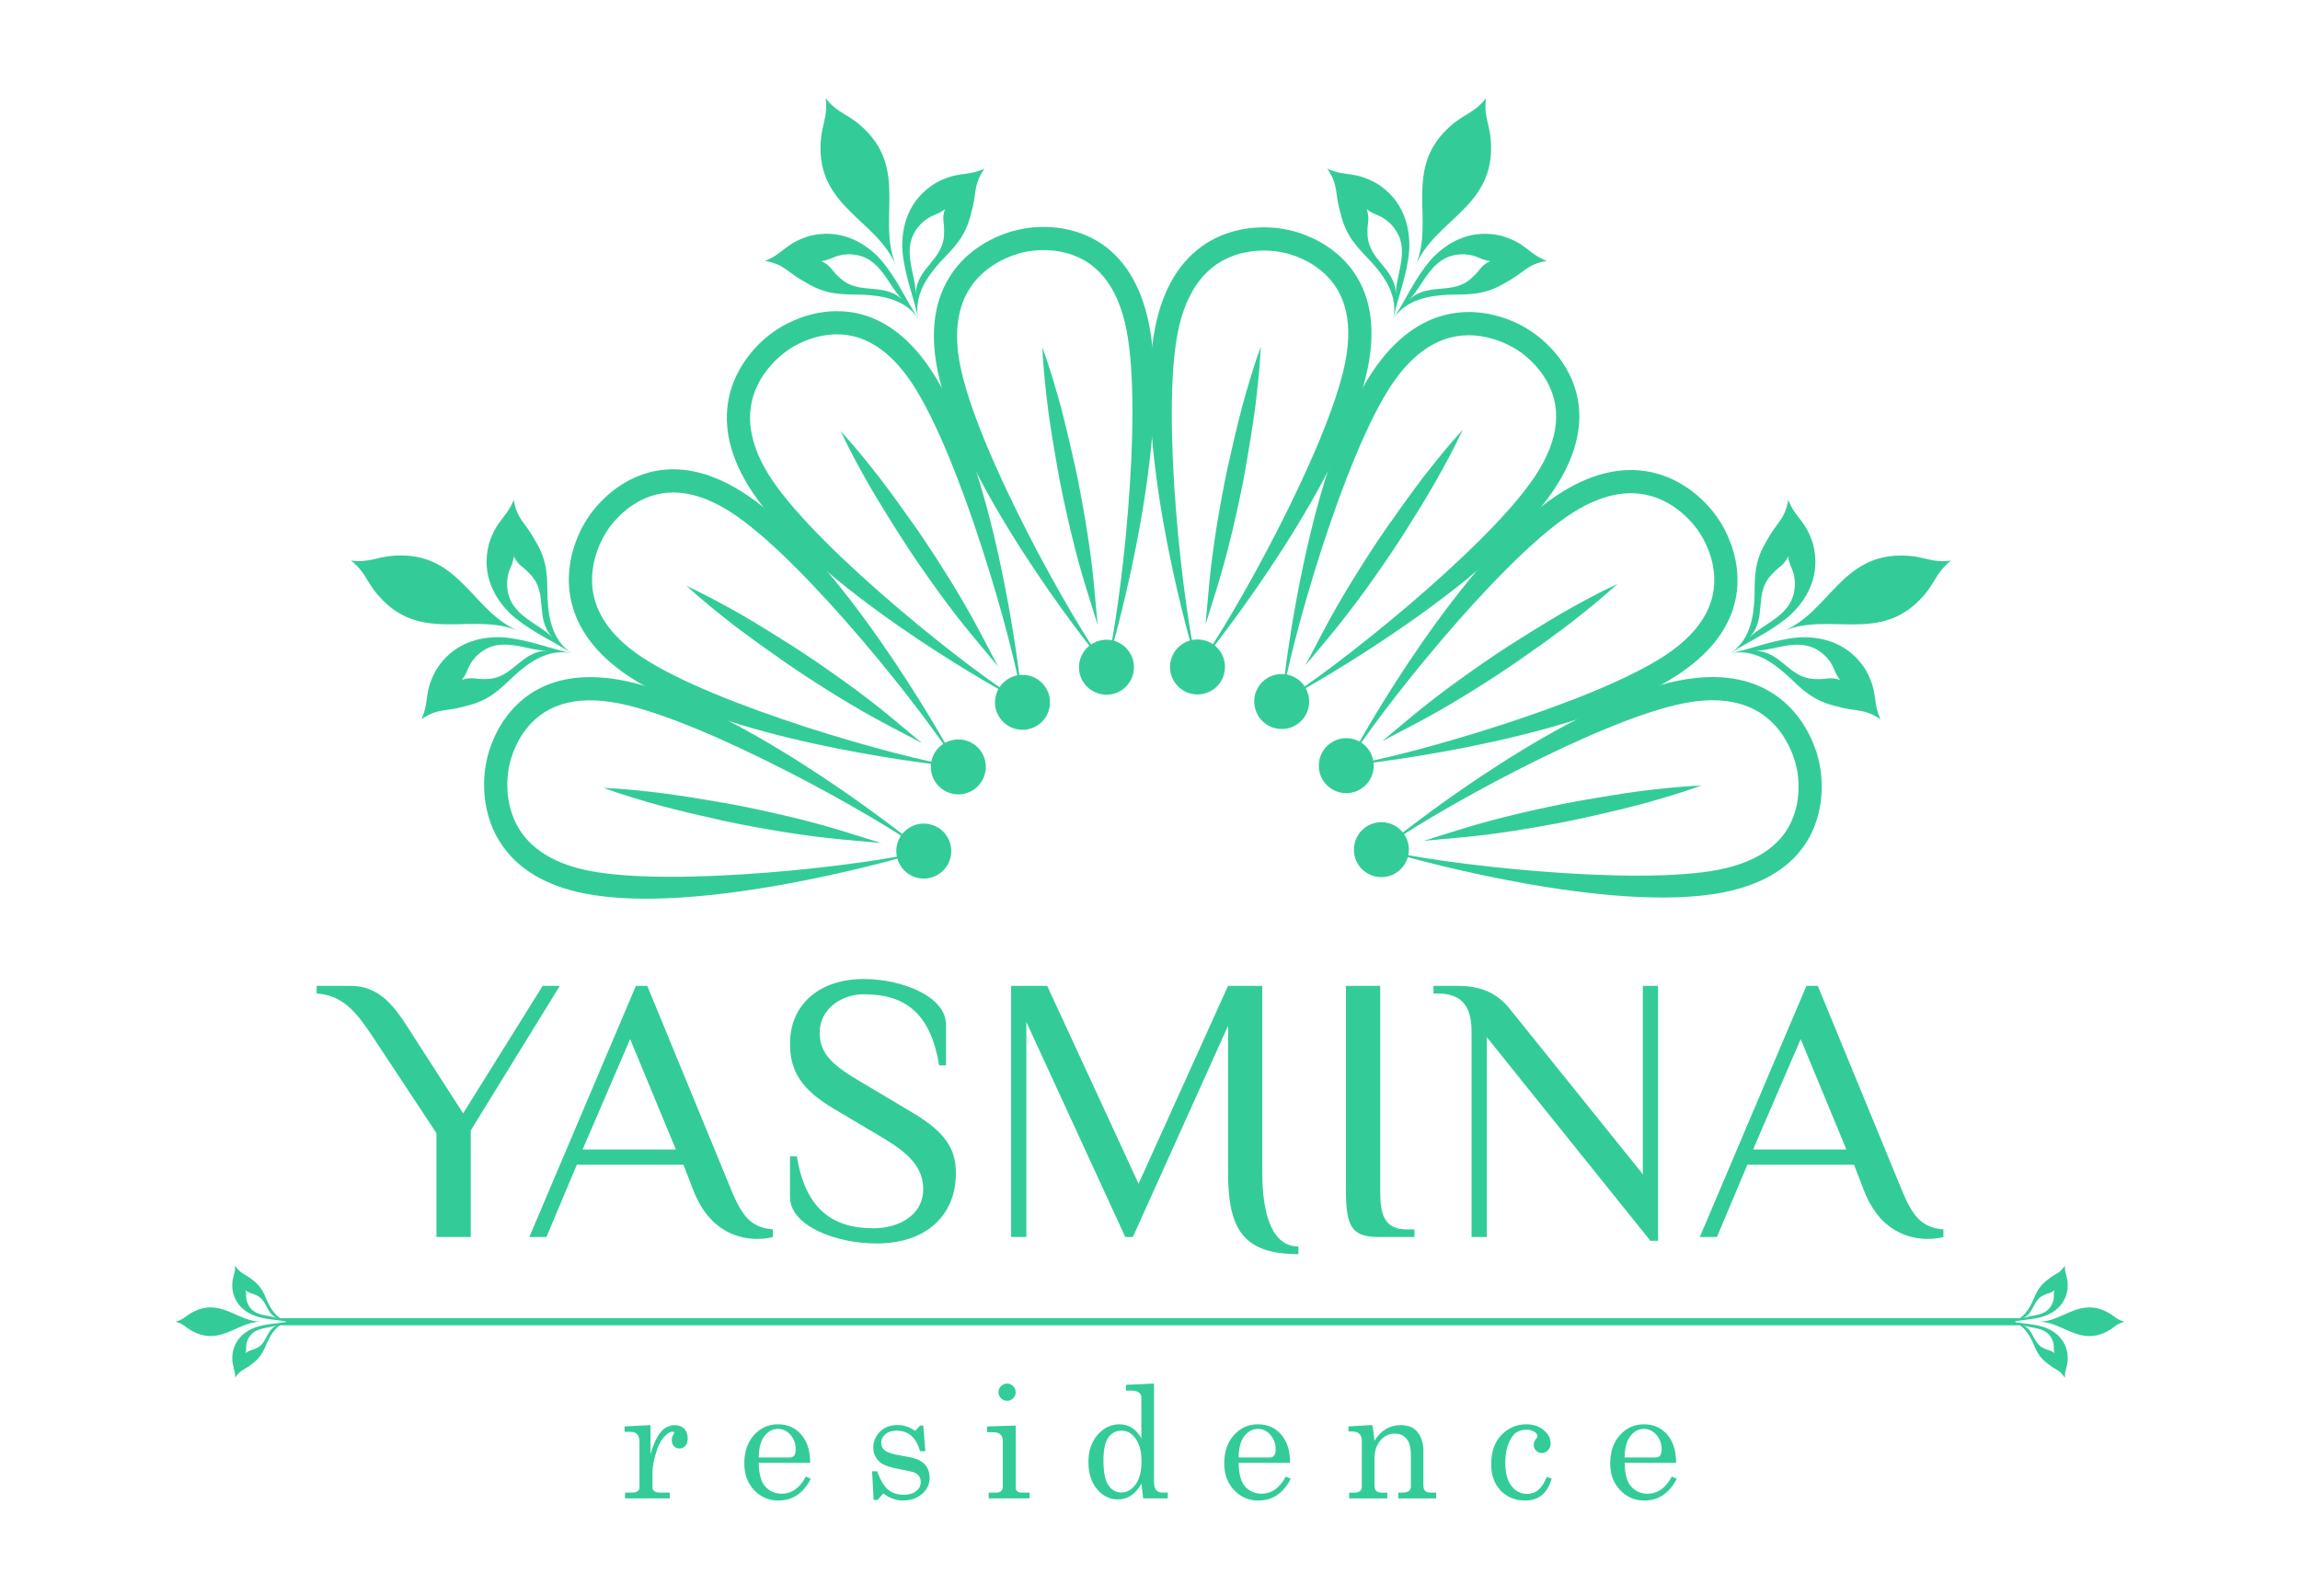<?xml version="1.0" encoding="utf-8"?>
<!-- Generator: Adobe Illustrator 16.0.0, SVG Export Plug-In . SVG Version: 6.00 Build 0)  -->
<!DOCTYPE svg PUBLIC "-//W3C//DTD SVG 1.1//EN" "http://www.w3.org/Graphics/SVG/1.1/DTD/svg11.dtd">
<svg version="1.1" id="Layer_1" xmlns="http://www.w3.org/2000/svg" xmlns:xlink="http://www.w3.org/1999/xlink" x="0px" y="0px"
	 width="179.24px" height="124.359px" viewBox="0 0 179.24 124.359" enable-background="new 0 0 179.24 124.359"
	 xml:space="preserve">
<g>
	<path fill="#33CC99" d="M36.093,86.774l6.195-9.934h1.336l-6.939,11.268v8.306h-2.672v-8.097l-5.039-7.621
		c-1.188-1.78-2.225-3.114-4.299-3.266v-0.59h2.668c2.227,0,3.41,1.629,4.451,3.26L36.093,86.774z"/>
	<path fill="#33CC99" d="M45.403,89.592h7.268l-3.564-8.604L45.403,89.592z M60.233,96.413c-0.301,0.088-0.742,0.147-1.188,0.147
		c-1.338,0-3.736-0.444-5.041-3.856l-0.742-1.929h-8.307l-2.371,5.638H41.25l8.305-19.572h0.887l6.527,15.863
		c0.916,2.227,1.631,2.967,3.264,3.116V96.413z"/>
	<path fill="#33CC99" d="M68.329,96.917c-3.236,0-6.764-1.394-6.764-3.619v-3.172h0.533c0.654,3.973,2.641,5.604,5.961,5.604
		c2.049,0,3.887-1.065,3.887-3.024c0-1.718-1.098-2.816-3.262-4.09l-3.65-2.166c-2.52-1.482-3.469-2.906-3.469-5.101
		c0-3.055,2.283-5.045,5.75-5.045c2.938,0,6.408,1.336,6.408,3.562v3.174h-0.535c-0.652-3.978-2.547-5.547-5.873-5.547
		c-1.748,0-3.438,1.155-3.438,2.993c0,1.724,1.127,2.611,3.293,3.888l3.645,2.166c2.525,1.481,3.68,2.698,3.68,4.893
		C74.495,94.75,72.153,96.917,68.329,96.917"/>
	<path fill="#33CC99" d="M101.187,97.747c-4.303,0-5.485-1.927-5.485-6.375V79.954l-7.416,16.459h-0.592l-7.709-16.758v16.758
		h-1.188V76.84h2.812l7.121,15.42L95.7,76.84h2.67v14.531c0,3.559,0.885,5.78,2.816,5.78V97.747L101.187,97.747z"/>
	<path fill="#33CC99" d="M104.89,76.84h2.67v16.012c0,1.779,0.299,2.969,2.078,2.969h0.592v0.593h-2.67
		c-2.076,0-2.67-0.593-2.67-3.562V76.84z"/>
	<path fill="#33CC99" d="M114.677,80.397c0-1.778-0.594-2.967-2.668-2.967h-0.297v-0.59h1.93c1.924,0,3.115,0.68,4.002,1.777
		l10.381,12.901V76.84h1.187v19.869h-0.594l-12.75-15.869v15.572h-1.188V80.397H114.677z"/>
	<path fill="#33CC99" d="M136.62,89.592h7.268l-3.559-8.604L136.62,89.592z M151.452,96.413c-0.297,0.088-0.744,0.147-1.186,0.147
		c-1.339,0-3.738-0.444-5.041-3.856l-0.74-1.929h-8.31l-2.373,5.638h-1.336l8.308-19.572h0.889l6.527,15.863
		c0.914,2.227,1.629,2.967,3.262,3.116V96.413L151.452,96.413z"/>
	<path fill="#33CC99" d="M48.673,111.176l2.02-0.102v2.268c0.213-0.744,0.475-1.311,0.775-1.691c0.305-0.385,0.68-0.575,1.125-0.575
		c0.305,0,0.549,0.094,0.729,0.278c0.182,0.187,0.27,0.435,0.27,0.744c0,0.25-0.059,0.445-0.178,0.586
		c-0.125,0.144-0.275,0.211-0.461,0.211c-0.18,0-0.322-0.061-0.432-0.18c-0.113-0.121-0.17-0.283-0.17-0.486
		c0-0.131,0.033-0.254,0.1-0.369c0.059-0.104,0.088-0.166,0.088-0.186c0-0.064-0.035-0.09-0.111-0.09
		c-0.162,0-0.352,0.094-0.557,0.287c-0.285,0.266-0.51,0.633-0.662,1.098c-0.24,0.729-0.361,1.309-0.361,1.744v1.201
		c0,0.135,0.047,0.239,0.143,0.312c0.098,0.072,0.258,0.107,0.49,0.107h0.713v0.451H48.71v-0.451h0.557
		c0.186,0,0.328-0.035,0.426-0.109c0.098-0.076,0.141-0.164,0.141-0.268v-3.572c0-0.271-0.053-0.469-0.17-0.598
		c-0.117-0.123-0.283-0.187-0.5-0.187h-0.49L48.673,111.176L48.673,111.176z"/>
	<path fill="#33CC99" d="M59.126,113.594h2.43c0.141,0,0.256-0.049,0.336-0.146c0.076-0.099,0.117-0.265,0.117-0.5
		c0-0.439-0.137-0.812-0.408-1.119c-0.275-0.31-0.6-0.461-0.969-0.461c-0.414,0-0.768,0.186-1.057,0.555
		C59.286,112.293,59.14,112.85,59.126,113.594 M63.138,114.018h-4.012c0.02,0.855,0.178,1.455,0.48,1.808
		c0.34,0.396,0.777,0.594,1.309,0.594c0.781,0,1.41-0.445,1.883-1.336l0.389,0.17c-0.582,1.133-1.424,1.699-2.525,1.699
		c-0.748,0-1.381-0.273-1.895-0.814c-0.508-0.543-0.764-1.238-0.764-2.084c0-0.908,0.248-1.645,0.756-2.203
		c0.502-0.561,1.123-0.842,1.863-0.842c0.541,0,1.01,0.141,1.404,0.42c0.398,0.279,0.691,0.68,0.893,1.201
		C63.056,112.997,63.132,113.459,63.138,114.018"/>
	<path fill="#33CC99" d="M68.358,114.67c0.246,0.688,0.531,1.168,0.854,1.436c0.32,0.265,0.719,0.396,1.188,0.396
		c0.436,0,0.77-0.096,1.002-0.287c0.234-0.187,0.352-0.428,0.352-0.719c0-0.17-0.047-0.312-0.131-0.439
		c-0.086-0.127-0.203-0.219-0.355-0.283c-0.15-0.061-0.545-0.151-1.184-0.27c-0.605-0.121-1.029-0.246-1.27-0.377
		c-0.236-0.133-0.426-0.314-0.559-0.547c-0.133-0.23-0.201-0.48-0.201-0.752c0-0.412,0.137-0.785,0.412-1.121
		c0.355-0.426,0.854-0.64,1.492-0.64c0.486,0,0.938,0.152,1.357,0.461l0.391-0.42h0.248l0.16,1.998h-0.408
		c-0.172-0.563-0.408-0.973-0.711-1.223c-0.299-0.25-0.67-0.375-1.109-0.375c-0.377,0-0.68,0.096-0.891,0.279
		c-0.215,0.186-0.326,0.412-0.326,0.68c0,0.236,0.1,0.432,0.301,0.588c0.197,0.158,0.582,0.285,1.15,0.375
		c0.666,0.113,1.096,0.207,1.297,0.283c0.326,0.119,0.582,0.303,0.76,0.551c0.178,0.252,0.27,0.555,0.27,0.916
		c0,0.492-0.195,0.912-0.584,1.254c-0.389,0.342-0.887,0.515-1.484,0.515c-0.557,0-1.07-0.183-1.543-0.552l-0.439,0.504h-0.314
		l-0.121-2.231H68.358z"/>
	<path fill="#33CC99" d="M78.481,107.833c0.178,0,0.336,0.065,0.473,0.201c0.133,0.135,0.199,0.299,0.199,0.479
		c0,0.178-0.062,0.336-0.195,0.467c-0.129,0.131-0.287,0.199-0.471,0.199c-0.184,0-0.344-0.068-0.477-0.203
		c-0.131-0.133-0.201-0.289-0.201-0.471c0-0.178,0.07-0.338,0.205-0.473C78.147,107.899,78.304,107.833,78.481,107.833
		 M76.923,111.176l2.23-0.066v4.822c0,0.135,0.037,0.228,0.098,0.281c0.094,0.082,0.209,0.121,0.35,0.121h0.635v0.451h-3.189v-0.451
		h0.592c0.176,0,0.303-0.041,0.387-0.129c0.082-0.084,0.121-0.211,0.121-0.371v-3.535c0-0.223-0.062-0.387-0.191-0.502
		c-0.125-0.115-0.316-0.172-0.564-0.172h-0.467v-0.449H76.923z"/>
	<path fill="#33CC99" d="M87.399,111.506c-0.432,0-0.773,0.176-1.025,0.531c-0.256,0.356-0.381,0.953-0.381,1.795
		c0,0.914,0.129,1.559,0.387,1.93c0.26,0.375,0.592,0.562,1,0.562c0.438,0,0.811-0.207,1.117-0.628
		c0.309-0.418,0.461-1.024,0.461-1.825c0-0.759-0.164-1.355-0.496-1.791C88.177,111.698,87.821,111.506,87.399,111.506
		 M87.747,107.934l2.186-0.102v7.67c0,0.301,0.061,0.514,0.174,0.641c0.111,0.129,0.285,0.191,0.51,0.191h0.389v0.451h-1.914
		l-0.145-1.146c-0.225,0.408-0.492,0.711-0.799,0.92c-0.303,0.205-0.646,0.308-1.023,0.308c-0.639,0-1.186-0.267-1.631-0.8
		c-0.453-0.534-0.672-1.241-0.672-2.121c0-0.948,0.285-1.704,0.859-2.271c0.449-0.443,0.969-0.664,1.557-0.664
		c0.359,0,0.68,0.088,0.965,0.268c0.287,0.181,0.533,0.449,0.744,0.814v-3.166c0-0.168-0.062-0.299-0.195-0.398
		c-0.125-0.098-0.33-0.145-0.604-0.145h-0.4L87.747,107.934L87.747,107.934z"/>
	<path fill="#33CC99" d="M96.526,113.594h2.43c0.145,0,0.254-0.049,0.332-0.146c0.084-0.099,0.123-0.265,0.123-0.5
		c0-0.439-0.139-0.812-0.412-1.119c-0.275-0.31-0.594-0.461-0.965-0.461c-0.416,0-0.768,0.186-1.059,0.555
		C96.685,112.293,96.536,112.85,96.526,113.594 M100.538,114.018h-4.012c0.018,0.855,0.18,1.455,0.477,1.808
		c0.346,0.396,0.781,0.594,1.311,0.594c0.781,0,1.412-0.445,1.888-1.336l0.389,0.17c-0.586,1.133-1.424,1.699-2.524,1.699
		c-0.75,0-1.383-0.273-1.892-0.814c-0.516-0.543-0.771-1.238-0.771-2.084c0-0.908,0.252-1.645,0.758-2.203
		c0.504-0.561,1.125-0.842,1.861-0.842c0.543,0,1.012,0.141,1.408,0.42c0.391,0.279,0.69,0.68,0.891,1.201
		C100.458,112.997,100.534,113.459,100.538,114.018"/>
	<path fill="#33CC99" d="M105.085,111.176l1.859-0.113c0.076,0.351,0.133,0.763,0.17,1.232c0.248-0.404,0.547-0.711,0.887-0.916
		c0.342-0.203,0.729-0.305,1.158-0.305c0.371,0,0.684,0.073,0.936,0.219c0.248,0.145,0.451,0.375,0.602,0.69
		c0.15,0.314,0.229,0.67,0.229,1.06v2.727c0,0.205,0.046,0.353,0.14,0.437c0.092,0.088,0.244,0.129,0.457,0.129h0.397v0.451h-2.953
		v-0.451h0.277c0.266,0,0.446-0.041,0.551-0.125c0.104-0.086,0.154-0.211,0.154-0.375v-2.402c0-0.521-0.08-0.91-0.238-1.16
		c-0.226-0.358-0.56-0.537-1.017-0.537c-0.45,0-0.825,0.181-1.129,0.543c-0.303,0.363-0.45,0.837-0.45,1.419v2.073
		c0,0.205,0.047,0.353,0.141,0.437c0.095,0.088,0.246,0.129,0.461,0.129h0.394v0.451h-2.971v-0.451h0.389
		c0.195,0,0.344-0.039,0.447-0.121c0.102-0.078,0.151-0.18,0.151-0.299v-3.619c0-0.24-0.065-0.42-0.192-0.545
		c-0.129-0.123-0.316-0.187-0.562-0.187h-0.287L105.085,111.176L105.085,111.176z"/>
	<path fill="#33CC99" d="M120.528,115.12l0.391,0.112c-0.312,1.144-0.998,1.72-2.059,1.72c-0.779,0-1.414-0.259-1.908-0.775
		c-0.494-0.512-0.744-1.195-0.744-2.049c0-0.99,0.275-1.756,0.816-2.303c0.541-0.543,1.18-0.814,1.916-0.814
		c0.549,0,1.008,0.15,1.363,0.453c0.356,0.303,0.538,0.641,0.538,1.012c0,0.226-0.063,0.408-0.204,0.553
		c-0.132,0.146-0.291,0.22-0.472,0.22c-0.183,0-0.336-0.062-0.457-0.185c-0.117-0.123-0.187-0.271-0.187-0.446
		c0-0.175,0.07-0.343,0.205-0.504c0.062-0.074,0.095-0.134,0.095-0.179c0-0.115-0.078-0.227-0.23-0.338
		c-0.157-0.106-0.368-0.162-0.639-0.162c-0.486,0-0.856,0.176-1.106,0.533c-0.354,0.512-0.537,1.189-0.537,2.031
		c0,0.799,0.159,1.408,0.479,1.819c0.322,0.412,0.729,0.617,1.219,0.617C119.692,116.436,120.198,115.997,120.528,115.12"/>
	<path fill="#33CC99" d="M126.608,113.594h2.428c0.143,0,0.256-0.049,0.334-0.146c0.082-0.099,0.121-0.265,0.121-0.5
		c0-0.439-0.135-0.812-0.412-1.119c-0.271-0.31-0.59-0.461-0.963-0.461c-0.416,0-0.771,0.186-1.059,0.555
		C126.769,112.293,126.622,112.85,126.608,113.594 M130.62,114.018h-4.012c0.021,0.855,0.178,1.455,0.479,1.808
		c0.342,0.396,0.779,0.594,1.309,0.594c0.781,0,1.412-0.445,1.886-1.336l0.391,0.17c-0.586,1.133-1.424,1.699-2.526,1.699
		c-0.748,0-1.379-0.273-1.892-0.814c-0.517-0.543-0.771-1.238-0.771-2.084c0-0.908,0.254-1.645,0.757-2.203
		c0.506-0.561,1.122-0.842,1.862-0.842c0.541,0,1.01,0.141,1.406,0.42c0.395,0.279,0.695,0.68,0.893,1.201
		C130.54,112.997,130.616,113.459,130.62,114.018"/>
	<path fill="#33CC99" d="M159.284,105.088c-0.885-0.385-0.75-1.416-1.637-1.81c0.771,0.31,1.896,0.105,2.328,1.238
		c0.155,0.447,0.021,0.572,0.129,0.955C159.817,105.209,159.665,105.276,159.284,105.088 M19.956,105.09
		c-0.381,0.186-0.533,0.119-0.822,0.383c0.105-0.383-0.025-0.508,0.131-0.953c0.432-1.135,1.555-0.93,2.328-1.239
		C20.706,103.672,20.843,104.708,19.956,105.09 M19.265,101.508c-0.156-0.445-0.025-0.57-0.131-0.955
		c0.287,0.266,0.439,0.201,0.822,0.387c0.887,0.381,0.75,1.414,1.637,1.806C20.819,102.436,19.696,102.639,19.265,101.508
		 M159.284,100.938c0.381-0.184,0.533-0.121,0.82-0.383c-0.107,0.383,0.026,0.508-0.129,0.951c-0.433,1.133-1.558,0.93-2.328,1.238
		C158.534,102.354,158.399,101.321,159.284,100.938 M159.306,103.442c-0.756-0.239-1.473-0.272-2.172-0.373l-0.125-0.057
		l0.127-0.051c0.697-0.105,1.414-0.135,2.17-0.375c0.832-0.293,1.654-0.939,1.816-2.094c0.094-0.937-0.223-1.104-0.207-1.847
		c-0.406,0.631-0.715,0.59-1.303,1.066c-0.744,0.535-0.932,1.082-1.229,1.756c-0.207,0.441-0.504,0.949-0.969,1.268H21.825
		c-0.463-0.317-0.762-0.825-0.969-1.268c-0.297-0.674-0.488-1.221-1.23-1.752c-0.59-0.479-0.898-0.439-1.301-1.07
		c0.016,0.742-0.301,0.91-0.211,1.847c0.164,1.153,0.988,1.803,1.826,2.094c0.795,0.252,1.547,0.272,2.283,0.391l0.076,0.035
		l-0.068,0.035c-0.744,0.117-1.492,0.139-2.291,0.395c-0.838,0.293-1.662,0.938-1.822,2.093c-0.094,0.938,0.223,1.104,0.207,1.846
		c0.402-0.629,0.711-0.59,1.301-1.066c0.742-0.532,0.934-1.084,1.23-1.756c0.207-0.44,0.506-0.947,0.969-1.266h135.588
		c0.467,0.317,0.76,0.824,0.971,1.266c0.297,0.672,0.484,1.224,1.229,1.752c0.589,0.478,0.896,0.441,1.302,1.07
		c-0.015-0.742,0.303-0.906,0.209-1.846C160.96,104.379,160.138,103.733,159.306,103.442"/>
	<path fill="#33CC99" d="M163.919,102.124c-2.014-0.834-3.24,0.895-5.029,0.891c1.789,0.004,3.017,1.723,5.029,0.896
		c0.82-0.343,0.877-0.681,1.631-0.896C164.796,102.801,164.739,102.461,163.919,102.124"/>
	<path fill="#33CC99" d="M15.323,102.124c-0.822,0.338-0.883,0.678-1.633,0.891c0.75,0.215,0.811,0.553,1.633,0.892
		c2.01,0.831,3.238-0.894,5.023-0.892C18.562,103.012,17.333,101.29,15.323,102.124"/>
	<path fill="#33CC99" d="M82.706,19.627c-1.521-0.305-2.805,0.01-2.818,0.01c-0.098,0.021-2.703,0.494-4.205,2.678
		c-1.072,1.552-1.357,3.619-0.861,6.146c1.312,6.656,8.744,19.983,11.406,23.547c1.1-4.348,2.875-19.639,1.557-26.305
		C87.101,22.208,85.388,20.165,82.706,19.627 M86.228,52.006l-1.094-1.373c-0.422-0.529-10.355-13.062-12.082-21.822
		c-0.602-3.033-0.213-5.571,1.154-7.541c1.951-2.813,5.174-3.375,5.311-3.397c-0.008-0.002,1.602-0.406,3.541-0.017
		c2.389,0.479,5.451,2.166,6.502,7.494c1.725,8.758-2.66,24.31-2.85,24.969L86.228,52.006z"/>
	<path fill="#33CC99" d="M81.228,27.063c0.975,3.06,1.678,6.172,2.312,9.299c0.613,3.132,1.156,6.277,1.43,9.478
		c-0.977-3.062-1.68-6.174-2.312-9.299C82.05,33.407,81.505,30.26,81.228,27.063"/>
	<path fill="#33CC99" d="M81.228,27.063c0.209,1.584,0.441,3.164,0.738,4.732c0.279,1.57,0.592,3.135,0.924,4.697
		c0.355,1.555,0.68,3.116,1.074,4.661c0.381,1.544,0.809,3.076,1.299,4.591l-0.604,0.121c-0.125-1.587-0.316-3.166-0.553-4.742
		c-0.234-1.576-0.523-3.144-0.795-4.72C82.724,33.272,82.073,30.143,81.228,27.063 M81.228,27.063c0.551,1.498,1,3.039,1.43,4.582
		c0.404,1.549,0.766,3.105,1.117,4.67c0.342,1.564,0.623,3.144,0.885,4.724c0.258,1.58,0.471,3.174,0.617,4.774L85.54,48.7
		l-0.865-2.769c-0.48-1.535-0.893-3.086-1.26-4.645c-0.365-1.564-0.709-3.125-0.992-4.705c-0.277-1.574-0.541-3.154-0.756-4.74
		C81.472,30.252,81.296,28.661,81.228,27.063"/>
	<path fill="#33CC99" d="M84.124,52.42c-0.225-1.16,0.527-2.285,1.691-2.519c1.156-0.229,2.283,0.525,2.514,1.685
		c0.232,1.162-0.525,2.289-1.686,2.52C85.485,54.334,84.358,53.581,84.124,52.42"/>
	<path fill="#33CC99" d="M64.036,26.176c-1.518,0.301-2.584,1.082-2.594,1.086c-0.088,0.062-2.312,1.492-2.865,4.086
		c-0.393,1.84,0.133,3.861,1.557,6.006c3.766,5.646,15.723,15.115,19.551,17.388c-0.646-4.437-4.863-19.242-8.629-24.898
		C69.083,26.881,66.72,25.645,64.036,26.176 M79.685,54.741l-1.537-0.849c-0.592-0.33-14.566-8.104-19.516-15.539
		c-1.713-2.573-2.324-5.065-1.818-7.405c0.727-3.351,3.488-5.101,3.605-5.175c-0.006,0.004,1.322-0.987,3.268-1.368
		c2.391-0.472,5.865-0.087,8.873,4.438c4.951,7.428,6.846,23.477,6.922,24.154L79.685,54.741z"/>
	<path fill="#33CC99" d="M65.519,33.608c2.07,2.455,3.912,5.062,5.697,7.707c1.764,2.66,3.471,5.357,4.943,8.211
		c-2.07-2.455-3.908-5.063-5.695-7.709C68.702,39.156,66.999,36.459,65.519,33.608"/>
	<path fill="#33CC99" d="M65.519,33.608c0.797,1.388,1.617,2.757,2.492,4.093c0.855,1.346,1.746,2.674,2.652,3.987
		c0.92,1.297,1.82,2.617,2.771,3.894c0.951,1.28,1.93,2.533,2.959,3.744l-0.51,0.342c-0.721-1.416-1.504-2.803-2.326-4.166
		c-0.816-1.369-1.688-2.703-2.539-4.053C69.274,38.776,67.481,36.135,65.519,33.608 M65.519,33.608
		c1.084,1.179,2.09,2.427,3.072,3.689c0.971,1.272,1.898,2.572,2.826,3.887c0.912,1.312,1.773,2.66,2.623,4.023
		c0.842,1.36,1.646,2.752,2.393,4.176l1.348,2.566l-1.855-2.226c-1.031-1.233-2.006-2.51-2.945-3.811
		c-0.934-1.304-1.852-2.615-2.711-3.968c-0.863-1.348-1.707-2.706-2.516-4.09C66.962,36.463,66.194,35.061,65.519,33.608"/>
	<path fill="#33CC99" d="M77.901,55.928c-0.658-0.982-0.389-2.313,0.594-2.969c0.982-0.658,2.311-0.394,2.971,0.592
		c0.658,0.984,0.393,2.314-0.594,2.971C79.888,57.178,78.56,56.913,77.901,55.928"/>
	<path fill="#33CC99" d="M49.3,39.372c-1.293,0.856-1.98,1.985-1.986,1.998c-0.059,0.086-1.564,2.262-1.084,4.866
		c0.344,1.853,1.604,3.519,3.746,4.951c5.629,3.777,20.309,7.949,24.711,8.584C72.39,55.92,62.829,43.854,57.185,40.071
		C54.229,38.088,51.577,37.852,49.3,39.372 M74.687,59.772l-1.746-0.196c-0.672-0.076-16.561-1.912-23.975-6.886
		c-2.572-1.723-4.088-3.791-4.516-6.147c-0.611-3.371,1.268-6.043,1.35-6.16c-0.006,0.006,0.846-1.416,2.496-2.516
		c2.023-1.349,5.385-2.32,9.896,0.704c7.41,4.97,15.307,19.072,15.641,19.669L74.687,59.772z"/>
	<path fill="#33CC99" d="M53.513,45.67c2.85,1.477,5.549,3.18,8.213,4.938c2.643,1.783,5.252,3.623,7.707,5.693
		c-2.852-1.477-5.553-3.18-8.211-4.941C58.575,49.575,55.968,47.737,53.513,45.67"/>
	<path fill="#33CC99" d="M53.513,45.67c1.268,0.973,2.547,1.926,3.865,2.824c1.311,0.916,2.635,1.801,3.977,2.67
		c1.348,0.846,2.688,1.723,4.055,2.537c1.363,0.819,2.75,1.604,4.166,2.323l-0.34,0.515c-1.211-1.033-2.465-2.015-3.746-2.961
		c-1.277-0.951-2.594-1.851-3.896-2.773C58.96,49.008,56.292,47.25,53.513,45.67 M53.513,45.67c1.451,0.672,2.854,1.442,4.25,2.229
		c1.383,0.808,2.74,1.652,4.096,2.513c1.344,0.864,2.658,1.778,3.961,2.713c1.301,0.936,2.576,1.91,3.812,2.94l2.225,1.855
		l-2.566-1.346c-1.422-0.746-2.811-1.552-4.178-2.394c-1.359-0.85-2.709-1.709-4.025-2.627c-1.307-0.916-2.611-1.848-3.889-2.815
		C55.94,47.752,54.688,46.752,53.513,45.67"/>
	<path fill="#33CC99" d="M73.491,61.553c-0.98-0.658-1.246-1.99-0.592-2.973c0.664-0.982,1.99-1.244,2.975-0.588
		c0.982,0.655,1.248,1.987,0.588,2.969C75.804,61.946,74.474,62.209,73.491,61.553"/>
	<path fill="#33CC99" d="M40.729,57.202c-0.861,1.282-1.066,2.592-1.066,2.604c-0.021,0.101-0.584,2.687,0.857,4.91
		c1.025,1.58,2.83,2.639,5.354,3.145c6.65,1.332,21.805-0.43,26.117-1.526c-3.596-2.681-17.045-10.168-23.707-11.504
		C44.794,54.129,42.253,54.926,40.729,57.202 M71.991,66.334l-1.686,0.483c-0.648,0.188-16.033,4.57-24.789,2.814
		c-3.031-0.607-5.229-1.938-6.521-3.951c-1.855-2.881-1.143-6.072-1.107-6.209c-0.004,0.008,0.236-1.635,1.34-3.279
		c1.357-2.021,4.086-4.204,9.414-3.137c8.748,1.754,21.438,11.76,21.975,12.188L71.991,66.334z"/>
	<path fill="#33CC99" d="M47.034,61.407c3.197,0.272,6.342,0.813,9.477,1.42c3.125,0.637,6.238,1.338,9.301,2.312
		c-3.199-0.272-6.346-0.813-9.48-1.424C53.202,63.081,50.093,62.377,47.034,61.407"/>
	<path fill="#33CC99" d="M47.034,61.407c1.541,0.418,3.09,0.807,4.654,1.131c1.557,0.348,3.123,0.655,4.691,0.944
		c1.572,0.267,3.139,0.562,4.715,0.793c1.576,0.236,3.156,0.429,4.742,0.556l-0.119,0.602c-1.51-0.49-3.047-0.916-4.594-1.301
		c-1.545-0.389-3.104-0.715-4.66-1.068C53.341,62.407,50.202,61.807,47.034,61.407 M47.034,61.407
		c1.596,0.067,3.188,0.241,4.779,0.438c1.586,0.213,3.164,0.478,4.742,0.754c1.576,0.281,3.141,0.623,4.705,0.988
		c1.557,0.367,3.109,0.777,4.641,1.256l2.773,0.863l-2.891-0.261c-1.602-0.143-3.191-0.356-4.773-0.61
		c-1.584-0.262-3.156-0.543-4.727-0.887c-1.559-0.347-3.119-0.707-4.67-1.115C50.071,62.407,48.534,61.958,47.034,61.407"/>
	<path fill="#33CC99" d="M71.571,68.434c-1.162-0.231-1.91-1.356-1.682-2.52c0.23-1.16,1.361-1.914,2.518-1.681
		c1.162,0.23,1.916,1.359,1.684,2.519C73.856,67.913,72.731,68.668,71.571,68.434"/>
	<path fill="#33CC99" d="M140.032,62.698c0.299-1.519-0.014-2.806-0.014-2.816c-0.021-0.102-0.494-2.707-2.677-4.209
		c-1.553-1.068-3.62-1.354-6.147-0.857c-6.656,1.312-19.98,8.742-23.545,11.406c4.348,1.101,19.641,2.875,26.307,1.56
		C137.446,67.09,139.493,65.379,140.032,62.698 M107.649,66.221l1.373-1.094c0.528-0.424,13.063-10.355,21.821-12.086
		c3.037-0.597,5.572-0.211,7.541,1.156c2.814,1.95,3.375,5.174,3.4,5.311c0.002-0.01,0.405,1.602,0.014,3.543
		c-0.477,2.383-2.164,5.449-7.495,6.5c-8.755,1.729-24.31-2.662-24.966-2.85L107.649,66.221z"/>
	<path fill="#33CC99" d="M132.593,61.221c-3.061,0.971-6.172,1.674-9.301,2.314c-3.127,0.608-6.273,1.151-9.471,1.424
		c3.059-0.974,6.168-1.678,9.295-2.312C126.249,62.04,129.397,61.497,132.593,61.221"/>
	<path fill="#33CC99" d="M132.593,61.221c-1.586,0.207-3.162,0.439-4.732,0.738c-1.569,0.274-3.137,0.59-4.696,0.924
		c-1.554,0.354-3.117,0.68-4.658,1.072c-1.545,0.381-3.077,0.809-4.592,1.301l-0.119-0.604c1.584-0.125,3.162-0.317,4.742-0.555
		c1.573-0.231,3.137-0.529,4.711-0.797C126.38,62.713,129.509,62.067,132.593,61.221 M132.593,61.221
		c-1.502,0.551-3.039,1-4.578,1.428c-1.553,0.408-3.111,0.771-4.674,1.119c-1.564,0.342-3.143,0.623-4.721,0.885
		c-1.584,0.257-3.174,0.472-4.773,0.617l-2.889,0.263l2.766-0.865c1.537-0.479,3.088-0.894,4.646-1.262
		c1.561-0.363,3.123-0.705,4.703-0.988c1.574-0.277,3.154-0.541,4.742-0.758C129.403,61.465,130.997,61.288,132.593,61.221"/>
	<path fill="#33CC99" d="M107.237,64.12c1.156-0.23,2.287,0.522,2.516,1.686c0.229,1.16-0.525,2.283-1.686,2.519
		c-1.162,0.227-2.287-0.525-2.517-1.685C105.325,65.475,106.075,64.348,107.237,64.12"/>
	<path fill="#33CC99" d="M133.479,44.031c-0.301-1.521-1.084-2.587-1.09-2.599c-0.056-0.086-1.488-2.311-4.082-2.863
		c-1.845-0.393-3.859,0.134-6.007,1.562c-5.645,3.762-15.112,15.723-17.389,19.547c4.438-0.648,19.241-4.861,24.901-8.627
		C132.772,49.075,134.009,46.715,133.479,44.031 M104.913,59.676l0.852-1.535c0.328-0.594,8.104-14.565,15.537-19.516
		c2.57-1.713,5.064-2.326,7.406-1.82c3.346,0.726,5.098,3.488,5.174,3.607c0-0.009,0.988,1.321,1.371,3.268
		c0.471,2.385,0.082,5.863-4.439,8.873c-7.428,4.949-23.475,6.844-24.153,6.924L104.913,59.676z"/>
	<path fill="#33CC99" d="M126.044,45.512c-2.453,2.068-5.061,3.91-7.705,5.695c-2.66,1.762-5.359,3.471-8.207,4.942
		c2.455-2.069,5.059-3.907,7.705-5.692C120.497,48.694,123.196,46.99,126.044,45.512"/>
	<path fill="#33CC99" d="M126.044,45.512c-1.385,0.797-2.754,1.617-4.086,2.492c-1.35,0.856-2.674,1.744-3.988,2.649
		c-1.301,0.923-2.621,1.822-3.896,2.773c-1.279,0.947-2.535,1.93-3.74,2.959l-0.347-0.508c1.421-0.726,2.804-1.508,4.166-2.328
		c1.369-0.818,2.703-1.691,4.058-2.543C120.882,49.266,123.521,47.473,126.044,45.512 M126.044,45.512
		c-1.176,1.082-2.422,2.086-3.684,3.07c-1.273,0.973-2.576,1.901-3.894,2.821c-1.311,0.914-2.655,1.781-4.018,2.625
		c-1.365,0.845-2.752,1.65-4.179,2.398l-2.565,1.346l2.226-1.856c1.233-1.031,2.512-2.006,3.811-2.943
		c1.305-0.936,2.615-1.85,3.963-2.715c1.352-0.859,2.711-1.707,4.094-2.514C123.19,46.956,124.595,46.184,126.044,45.512"/>
	<path fill="#33CC99" d="M103.729,57.893c0.983-0.656,2.312-0.391,2.969,0.592c0.654,0.986,0.389,2.316-0.594,2.972
		c-0.984,0.658-2.314,0.393-2.97-0.59C102.479,59.879,102.743,58.549,103.729,57.893"/>
	<path fill="#33CC99" d="M120.286,29.29c-0.857-1.287-1.988-1.978-2-1.982c-0.086-0.057-2.258-1.563-4.869-1.084
		c-1.85,0.344-3.514,1.603-4.951,3.74c-3.777,5.635-7.945,20.311-8.58,24.711c3.848-2.293,15.916-11.854,19.699-17.496
		C121.567,34.221,121.806,31.567,120.286,29.29 M99.886,54.674l0.197-1.742c0.072-0.672,1.91-16.559,6.885-23.975
		c1.725-2.568,3.791-4.09,6.146-4.517c3.371-0.61,6.045,1.271,6.156,1.353c-0.002-0.006,1.422,0.846,2.521,2.496
		c1.349,2.022,2.315,5.383-0.705,9.895c-4.974,7.414-19.069,15.31-19.67,15.64L99.886,54.674z"/>
	<path fill="#33CC99" d="M113.989,33.502c-1.479,2.854-3.18,5.551-4.941,8.213c-1.785,2.645-3.625,5.256-5.691,7.709
		c1.474-2.854,3.177-5.551,4.938-8.211C110.079,38.567,111.919,35.959,113.989,33.502"/>
	<path fill="#33CC99" d="M113.989,33.502c-0.977,1.268-1.928,2.549-2.832,3.871c-0.914,1.305-1.797,2.633-2.664,3.973
		c-0.85,1.348-1.723,2.687-2.537,4.053c-0.82,1.367-1.607,2.752-2.326,4.168l-0.512-0.342c1.031-1.209,2.01-2.463,2.957-3.744
		c0.953-1.276,1.85-2.596,2.775-3.897C110.653,38.952,112.405,36.282,113.989,33.502 M113.989,33.502
		c-0.676,1.451-1.447,2.858-2.236,4.25c-0.803,1.385-1.648,2.74-2.51,4.096c-0.865,1.346-1.779,2.662-2.713,3.965
		c-0.939,1.299-1.91,2.576-2.937,3.812l-1.86,2.229l1.346-2.569c0.744-1.423,1.553-2.812,2.396-4.177
		c0.842-1.362,1.703-2.709,2.621-4.026c0.92-1.31,1.852-2.609,2.817-3.888C111.901,35.932,112.899,34.68,113.989,33.502"/>
	<path fill="#33CC99" d="M98.104,53.485c0.655-0.983,1.987-1.248,2.969-0.59c0.984,0.66,1.246,1.988,0.592,2.974
		c-0.656,0.979-1.99,1.248-2.975,0.588C97.712,55.795,97.446,54.465,98.104,53.485"/>
	<path fill="#33CC99" d="M102.454,20.721c-1.285-0.861-2.59-1.065-2.605-1.068c-0.1-0.02-2.688-0.579-4.912,0.863
		c-1.576,1.023-2.635,2.826-3.143,5.351c-1.33,6.651,0.432,21.807,1.523,26.116c2.686-3.596,10.172-17.045,11.508-23.705
		C105.526,24.786,104.729,22.245,102.454,20.721 M93.317,51.983l-0.48-1.686c-0.189-0.65-4.568-16.031-2.814-24.787
		c0.611-3.031,1.939-5.229,3.951-6.523c2.881-1.854,6.074-1.141,6.209-1.106c-0.006-0.006,1.633,0.236,3.279,1.342
		c2.021,1.354,4.203,4.086,3.139,9.41c-1.758,8.754-11.762,21.441-12.186,21.977L93.317,51.983z"/>
	<path fill="#33CC99" d="M98.251,27.024c-0.277,3.201-0.818,6.345-1.422,9.478c-0.639,3.129-1.336,6.242-2.312,9.301
		c0.271-3.199,0.816-6.342,1.422-9.477C96.579,33.198,97.278,30.084,98.251,27.024"/>
	<path fill="#33CC99" d="M98.251,27.024c-0.414,1.547-0.805,3.093-1.133,4.654c-0.346,1.559-0.654,3.123-0.941,4.695
		c-0.27,1.569-0.566,3.141-0.795,4.715c-0.236,1.576-0.434,3.154-0.557,4.74l-0.602-0.119c0.489-1.515,0.916-3.047,1.299-4.594
		c0.393-1.543,0.719-3.104,1.071-4.662C97.251,33.334,97.849,30.198,98.251,27.024 M98.251,27.024
		c-0.07,1.599-0.244,3.191-0.438,4.779c-0.217,1.588-0.478,3.166-0.754,4.746c-0.279,1.574-0.625,3.139-0.986,4.699
		c-0.371,1.561-0.781,3.112-1.258,4.647l-0.865,2.769l0.26-2.89c0.143-1.6,0.359-3.19,0.609-4.774
		c0.266-1.582,0.543-3.156,0.887-4.724c0.348-1.561,0.709-3.12,1.119-4.67C97.251,30.067,97.702,28.526,98.251,27.024"/>
	<path fill="#33CC99" d="M91.222,51.563c0.232-1.16,1.361-1.914,2.519-1.682c1.161,0.229,1.913,1.359,1.682,2.52
		c-0.229,1.16-1.356,1.912-2.521,1.683C91.741,53.85,90.989,52.721,91.222,51.563"/>
	<path fill="#33CC99" d="M41.343,44.786c-0.598-0.681-0.953-0.677-1.295-1.429c-0.109,0.838-0.465,0.978-0.529,1.974
		c-0.094,2.569,2.279,3.102,3.531,4.342C41.644,48.176,42.757,46.268,41.343,44.786 M44.54,50.913
		c-1.473-0.98-3.096-1.642-4.586-2.918c-1.396-1.252-2.479-3.197-1.852-5.597c0.596-1.907,1.348-1.975,1.932-3.438
		c0.271,1.565,0.908,1.74,1.666,3.16c1.016,1.653,0.936,2.885,0.967,4.446C42.733,48.02,42.987,49.868,44.54,50.913"/>
	<path fill="#33CC99" d="M37.036,51.233c-0.664,0.748-0.518,1.099-1.039,1.757c0.777-0.277,1.025-0.021,1.926-0.068
		c2.055-0.027,2.635-2.16,4.691-2.203C40.849,50.696,38.812,49.368,37.036,51.233 M44.54,50.913
		c-1.834-0.381-3.33,0.733-4.414,1.703c-1.139,1.071-1.961,1.989-3.857,2.422c-1.543,0.453-2.111,0.125-3.424,1.02
		c0.643-1.438,0.16-2.021,1.107-3.783c1.273-2.127,3.418-2.717,5.295-2.598C41.2,49.848,42.808,50.549,44.54,50.913"/>
	<path fill="#33CC99" d="M31.294,43.292c4.623,0.026,5.604,4.41,9.102,5.881c-3.498-1.471-7.316,0.897-10.568-2.387
		c-1.332-1.343-1.176-2.056-2.471-3.095C29.007,43.891,29.403,43.282,31.294,43.292"/>
	<path fill="#33CC99" d="M136.341,49.678c1.252-1.238,3.627-1.768,3.531-4.34c-0.066-0.996-0.418-1.135-0.525-1.973
		c-0.344,0.754-0.699,0.75-1.295,1.43C136.636,46.276,137.751,48.184,136.341,49.678 M136.728,46.577
		c0.027-1.566-0.057-2.795,0.965-4.447c0.759-1.422,1.394-1.596,1.668-3.162c0.58,1.465,1.336,1.531,1.931,3.439
		c0.627,2.399-0.453,4.344-1.853,5.598c-1.492,1.277-3.11,1.936-4.586,2.916C136.407,49.875,136.663,48.028,136.728,46.577"/>
	<path fill="#33CC99" d="M136.78,50.725c2.053,0.041,2.637,2.176,4.686,2.201c0.906,0.049,1.15-0.207,1.93,0.072
		c-0.522-0.66-0.377-1.013-1.043-1.758C140.581,49.375,138.544,50.702,136.78,50.725 M140.147,49.682
		c1.875-0.115,4.02,0.474,5.293,2.601c0.942,1.762,0.467,2.348,1.108,3.784c-1.312-0.897-1.883-0.567-3.434-1.02
		c-1.89-0.437-2.709-1.353-3.849-2.422c-1.084-0.972-2.58-2.086-4.412-1.703C136.585,50.557,138.19,49.854,140.147,49.682"/>
	<path fill="#33CC99" d="M148.101,43.299c-4.623,0.025-5.608,4.41-9.104,5.879c3.494-1.469,7.318,0.9,10.57-2.385
		c1.332-1.344,1.172-2.056,2.471-3.096C150.386,43.899,149.991,43.288,148.101,43.299"/>
	<path fill="#33CC99" d="M114.706,21.647c0.68-0.596,0.678-0.953,1.43-1.297c-0.838-0.104-0.977-0.461-1.971-0.526
		c-2.574-0.095-3.102,2.28-4.344,3.534C111.317,21.948,113.224,23.063,114.706,21.647 M108.581,24.842
		c0.98-1.471,1.637-3.092,2.916-4.586c1.254-1.396,3.199-2.48,5.596-1.853c1.908,0.597,1.979,1.351,3.439,1.933
		c-1.561,0.272-1.736,0.908-3.162,1.668c-1.648,1.018-2.881,0.938-4.443,0.965C111.472,23.038,109.624,23.29,108.581,24.842"/>
	<path fill="#33CC99" d="M108.259,17.342c-0.746-0.666-1.098-0.516-1.758-1.041c0.283,0.781,0.027,1.023,0.07,1.93
		c0.029,2.05,2.164,2.629,2.205,4.687C108.798,21.153,110.128,19.112,108.259,17.342 M108.579,24.84
		c0.387-1.832-0.732-3.326-1.701-4.41c-1.072-1.141-1.988-1.963-2.424-3.854c-0.451-1.549-0.121-2.116-1.018-3.429
		c1.438,0.644,2.02,0.159,3.782,1.109c2.128,1.27,2.716,3.418,2.599,5.293C109.647,21.508,108.946,23.112,108.579,24.84"/>
	<path fill="#33CC99" d="M116.2,11.598c-0.023,4.625-4.406,5.605-5.877,9.104c1.471-3.498-0.9-7.317,2.385-10.574
		c1.348-1.329,2.053-1.17,3.094-2.467C115.601,9.31,116.216,9.706,116.2,11.598"/>
	<path fill="#33CC99" d="M70.325,23.358c-1.242-1.254-1.77-3.629-4.338-3.534c-0.998,0.065-1.139,0.422-1.979,0.526
		c0.754,0.344,0.752,0.701,1.432,1.297C66.923,23.063,68.831,21.948,70.325,23.358 M67.22,22.969
		c-1.566-0.029-2.791,0.053-4.447-0.965c-1.418-0.76-1.596-1.394-3.158-1.668c1.463-0.582,1.529-1.336,3.438-1.935
		c2.396-0.625,4.346,0.457,5.598,1.855c1.279,1.492,1.936,3.113,2.916,4.586C70.524,23.29,68.671,23.038,67.22,22.969"/>
	<path fill="#33CC99" d="M71.368,22.917c0.045-2.058,2.174-2.637,2.203-4.687c0.051-0.905-0.207-1.147,0.07-1.93
		c-0.658,0.525-1.01,0.375-1.756,1.041C70.021,19.112,71.347,21.153,71.368,22.917 M70.327,19.551
		c-0.115-1.875,0.471-4.023,2.6-5.293c1.764-0.95,2.344-0.467,3.787-1.109c-0.9,1.312-0.57,1.88-1.023,3.429
		c-0.434,1.891-1.346,2.713-2.424,3.85c-0.963,1.088-2.086,2.582-1.701,4.416C71.2,23.112,70.499,21.508,70.327,19.551"/>
	<path fill="#33CC99" d="M63.942,11.598c0.029,4.625,4.414,5.605,5.883,9.104c-1.469-3.498,0.898-7.317-2.389-10.574
		c-1.342-1.329-2.051-1.17-3.094-2.467C64.544,9.31,63.935,9.706,63.942,11.598"/>
</g>
</svg>
